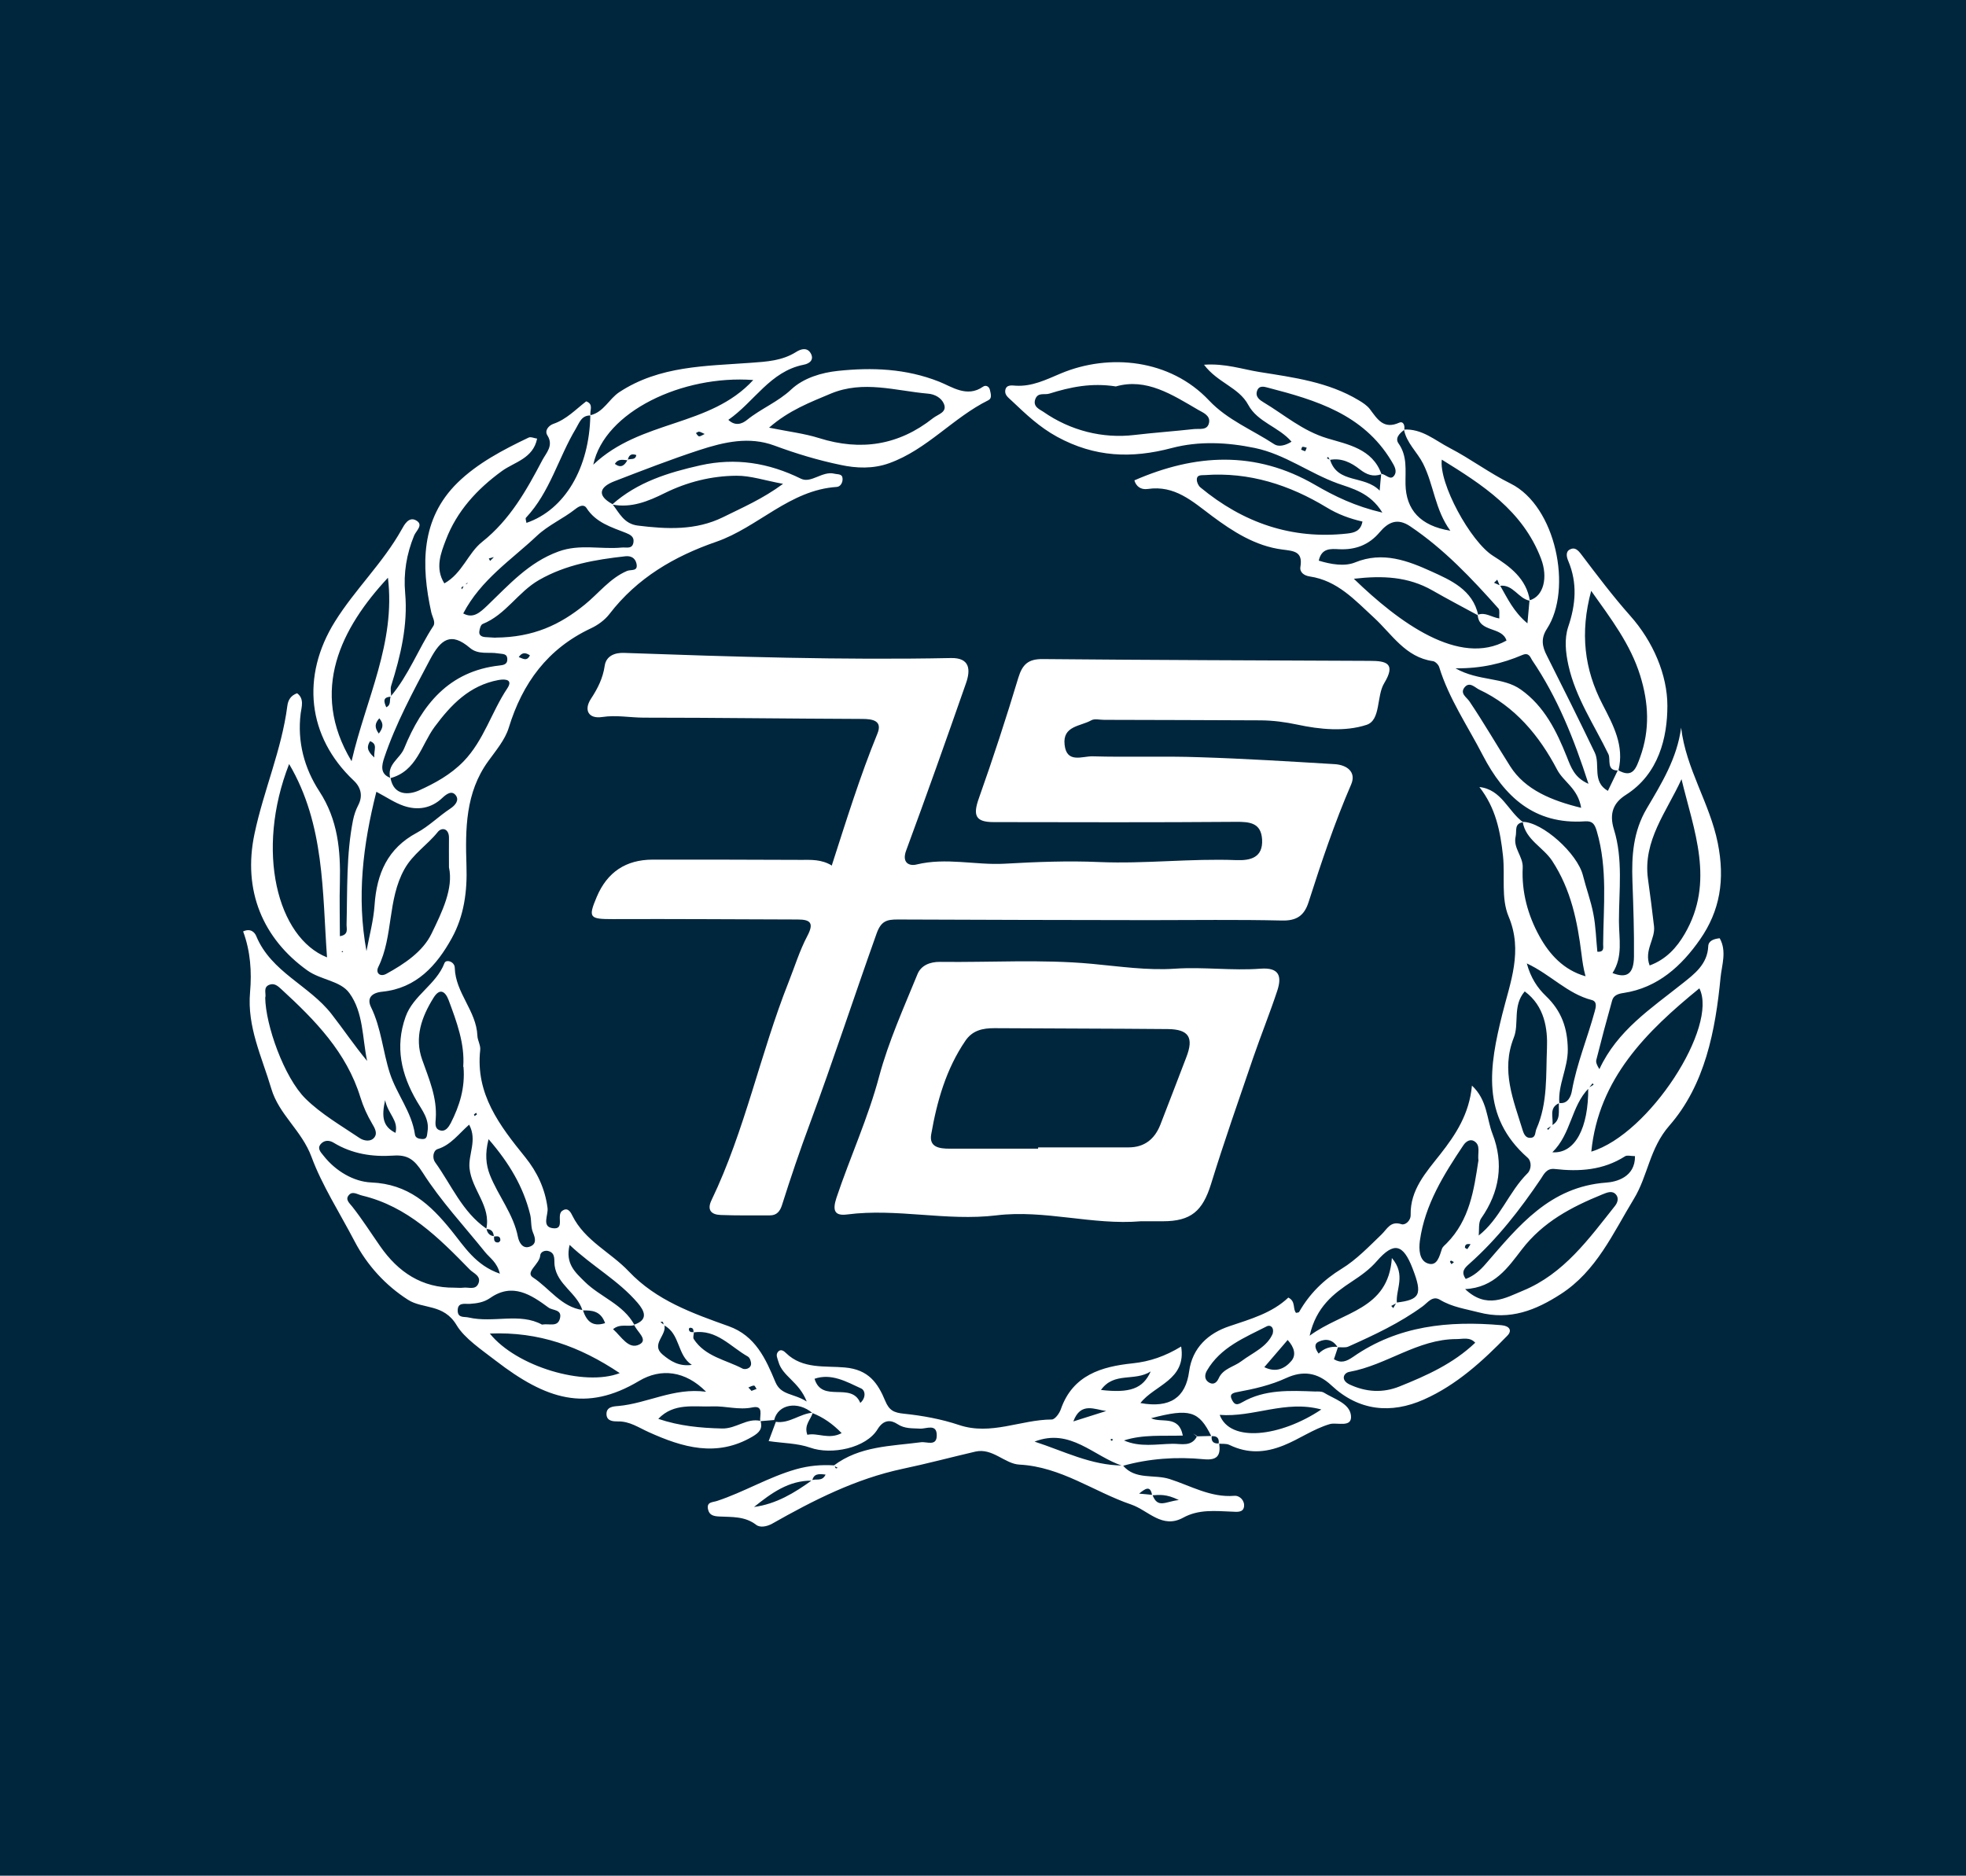 <?xml version="1.0" encoding="UTF-8"?><svg id="Layer_1" xmlns="http://www.w3.org/2000/svg" viewBox="0 0 153 146"><defs><style>.cls-1{fill:#00263e;}.cls-2{fill:#fff;}</style></defs><rect class="cls-1" width="153" height="146"/><g id="PdHomz.tif"><path class="cls-2" d="m109.23,33.44c1.42-.1,2.45.84,3.59,1.43,1.62.84,3.1,1.96,4.74,2.77,3.54,1.76,4.83,8.23,2.83,11.3-.49.75-.38,1.38,0,2.11,1.26,2.5,2.51,5.01,3.72,7.53.45.94-.24,2.26,1.02,2.98.26-.54.52-1.08.78-1.62,1.16.67,1.41-.13,1.73-1,.77-2.13.67-4.22,0-6.37-.76-2.43-2.24-4.37-3.81-6.58-.88,3.27-.54,6.1.89,8.85.82,1.59,1.71,3.21,1.23,5.13-.97.04-.58-.86-.78-1.27-1.1-2.27-2.55-4.39-3.11-6.91-.22-1-.33-2.05-.02-2.99.59-1.74.73-3.41.01-5.13-.13-.3-.23-.72.12-.9.39-.21.64.05.91.41,1.22,1.61,2.44,3.23,3.78,4.74,1.8,2.02,2.9,4.62,2.9,7.02,0,2.44-.66,5.3-3.23,6.93-.95.6-1.32,1.42-.93,2.69.72,2.31.39,4.74.39,7.13,0,1.36.33,2.78-.5,4.05,1.12.44,1.65.07,1.67-1.27.02-1.96-.05-3.93-.12-5.89-.07-1.97.06-3.86,1.11-5.64,1.15-1.95,2.36-3.9,2.68-6.3.38,3.22,2.22,5.85,2.85,8.97.58,2.88.17,5.28-1.37,7.5-1.43,2.06-3.29,3.78-5.96,4.18-.42.06-.78.18-.89.59-.43,1.53-.84,3.07-1.23,4.62-.05.19.05.42.24.72,1.39-3.01,4.02-4.72,6.44-6.65.93-.74,1.97-1.5,2.03-2.92.02-.43.44-.57.89-.62.57,1,.16,2.11.07,3.04-.4,4.15-1.21,8.37-3.99,11.55-1.55,1.78-1.66,3.9-2.76,5.7-1.63,2.68-2.91,5.62-5.69,7.41-1.94,1.25-3.93,2.06-6.38,1.42-1.04-.27-2.07-.41-3.02-.98-.58-.35-.96.23-1.33.5-1.79,1.31-3.78,2.24-5.79,3.14-.24.11-.56.04-.84.06-.36-.59-.89-.71-1.47-.44-.38.17-.31.52-.01.93.41-.41.93-.58,1.51-.52-.1.31-.2.61-.32.96.56.33.96.18,1.5-.19,3.49-2.43,7.43-2.82,11.54-2.46.64.06.84.42.46.81-1.91,1.97-3.95,3.84-6.49,4.97-2.58,1.15-5.09.89-7.21-1.1-1.1-1.03-2.24-1.15-3.51-.57-1.21.56-2.5.85-3.79,1.09-.37.07-.68.16-.42.64.2.37.38.39.78.16,1.76-1.02,3.72-.91,5.66-.84.24,0,.52-.02.7.09.79.49,1.97.82,2.1,1.74.15,1.05-1.1.54-1.65.71-1.28.38-2.35,1.16-3.57,1.65-1.48.6-2.82.65-4.23-.03-.24-.12-.56-.07-.84-.1.06-.44-.15-.62-.57-.58-.97-1.97-1.68-2.19-4.69-1.4.82.4,2.15-.28,2.47,1.35-1.57.05-3.11-.1-4.58.38,1.25.55,2.53.28,3.79.26.67-.01,1.48.26,1.9-.6l-.02.02c.39-.01.77-.02,1.16-.03-.06.44.15.62.58.58.13.94-.14,1.34-1.22,1.23-2.11-.2-4.22-.06-6.29.52-2.26-.73-4.06-2.98-6.86-1.89,2.26.73,4.41,1.86,6.88,1.86.96,1.14,2.42.67,3.62,1.05,1.64.52,3.2,1.46,5.04,1.31.44-.04.84.39.76.86-.08.48-.6.38-.97.37-1.28-.05-2.56-.19-3.76.47-1.64.9-2.71-.56-4.04-1.02-2.91-.99-5.46-2.94-8.71-3.11-1.14-.06-2.09-1.32-3.43-1.01-1.89.44-3.76.94-5.66,1.34-3.66.78-6.94,2.45-10.15,4.27-.4.22-.93.33-1.24.09-.88-.68-1.88-.6-2.87-.65-.41-.02-.78-.08-.88-.56-.12-.59.34-.53.7-.65,2.1-.69,4.01-1.86,6.16-2.47,1-.28,1.95-.36,2.95-.3.11.04.04.34.28.19-.1-.06-.21-.11-.31-.17,2.02-1.53,4.44-1.51,6.79-1.82.45-.06,1.22.34,1.23-.51.02-.98-.82-.52-1.3-.55-.61-.04-1.18.03-1.77-.36-.47-.31-1.05-.38-1.53.4-.89,1.48-3.6,2.03-5.25,1.44-.99-.35-2.11-.34-3.23-.51.21-.56.38-1.03.56-1.5,1.05.16,1.87-.64,2.87-.71-.14.53-.7.94-.42,1.72.81-.18,1.66.4,2.67-.13-.72-.74-1.44-1.23-2.27-1.56-1.14-.97-2.69-.69-2.98.54-.36.03-.73.06-1.09.09-.05-.45.3-1.26-.61-1.07-1.06.22-2.07-.12-3.1-.08-1.43.06-3-.31-4.22.97,1.66.56,3.28.71,4.96.75,1.1.03,1.93-.84,3-.59.16.6-.07.89-.63,1.22-2.79,1.64-5.45.84-8.08-.35-.78-.35-1.48-.85-2.39-.83-.37,0-.85-.02-.89-.52-.04-.6.49-.65.91-.68,2.27-.2,4.33-1.45,6.84-1.11-1.61-1.63-3.51-1.86-5.22-.84-4.12,2.46-7.24,1.43-11.14-1.57-1.1-.85-2.45-1.75-3.06-2.78-1.01-1.68-2.63-1.23-3.78-1.97-1.72-1.1-3.17-2.66-4.16-4.56-1.14-2.18-2.55-4.39-3.34-6.54-.77-2.09-2.54-3.3-3.14-5.34-.73-2.47-1.89-4.8-1.65-7.5.14-1.59.03-3.2-.54-4.73.58-.27.9.07,1.02.36,1.16,2.81,4.13,3.84,5.86,6.07.93,1.19,1.77,2.45,2.77,3.65-.38-1.79-.28-3.77-1.38-5.28-.7-.97-2.22-1.01-3.28-1.77-3.43-2.46-5.05-6.19-4.1-10.65.71-3.36,2.11-6.52,2.55-9.93.06-.47.27-.81.76-.99.57.42.35,1.06.28,1.56-.28,2.22.29,4.29,1.45,6.07,1.45,2.22,1.66,4.6,1.6,7.1-.04,1.38,0,2.76,0,4.18.71-.11.51-.6.52-.9.07-2.71-.03-5.43.5-8.12.09-.43.21-.79.41-1.18.35-.67.25-1.35-.36-1.92-3.61-3.41-4.1-8.12-1.46-12.36,1.57-2.52,3.75-4.58,5.2-7.18.2-.36.54-1,1.09-.72.66.34.04.81-.12,1.19-.59,1.44-.84,2.92-.7,4.48.22,2.49-.35,4.87-1.09,7.22-.08.26,0,.57,0,.85-.66.02-.58.37-.38.82.41-.19.22-.58.35-.85,1.39-1.64,2.14-3.68,3.31-5.47.2-.3-.08-.71-.16-1.08-.8-3.65-.82-7.26,2.04-10.07,1.55-1.52,3.55-2.57,5.54-3.52.17-.08.43.05.66.08-.31,1.55-1.76,1.82-2.72,2.51-1.96,1.42-3.53,3.14-4.38,5.37-.38,1-.87,2.2-.12,3.39,1.4-.78,1.84-2.36,2.94-3.23,2.17-1.72,3.46-4.03,4.7-6.39.29-.54.88-1.11.38-1.9-.25-.39.12-.78.47-.9,1.02-.35,1.73-1.12,2.55-1.75.62.23.24.74.34,1.1-.71-.02-.87.56-1.15,1.03-1.36,2.27-2.01,4.94-3.88,6.93-.06.06.02.26.04.4,2.98-1.02,4.9-4.27,4.97-8.38,1.04-.23,1.44-1.26,2.26-1.8,3.14-2.06,6.72-2.02,10.22-2.28,1.26-.09,2.45-.16,3.53-.84.41-.26.86-.36,1.13.08.3.5-.05.82-.54.91-2.61.52-3.83,2.88-5.86,4.29.55.52,1.08.31,1.46,0,1.09-.88,2.4-1.39,3.44-2.37.96-.9,2.38-1.31,3.62-1.44,2.65-.28,5.29-.19,7.89.84.97.38,2.16,1.27,3.41.39.2-.14.47-.05.54.26.06.28.18.64-.12.79-2.75,1.36-4.77,3.84-7.71,4.9-1.27.46-2.57.4-3.78.14-1.75-.36-3.47-.88-5.17-1.51-1.94-.72-3.88-.29-5.86.36-2.23.73-4.41,1.58-6.59,2.42-1.11.43-1.42,1.08-.15,1.78.54.69.9,1.54,1.98,1.67,2.26.28,4.5.39,6.62-.65,1.51-.75,3.08-1.42,4.68-2.6-1.43-.26-2.53-.64-3.62-.63-1.94.01-3.83.48-5.59,1.35-1.29.64-2.6,1.18-4.09.89,1.96-1.75,4.37-2.49,6.86-3.05,2.74-.61,5.31-.2,7.83,1.04.79.39,1.66-.62,2.6-.39.27.07.62-.01.64.38.02.31-.16.63-.45.65-3.67.24-6.12,3.14-9.38,4.27-3.27,1.13-6.16,2.82-8.31,5.62-.36.47-.91.87-1.45,1.12-3.36,1.58-5.32,4.25-6.39,7.74-.29.94-1,1.77-1.59,2.59-1.79,2.46-1.79,5.3-1.7,8.13.07,1.99-.18,3.91-1.14,5.65-1.18,2.14-2.76,3.9-5.4,4.17-.84.08-1.23.5-.89,1.2.8,1.63.92,3.45,1.47,5.15.54,1.65,1.7,3.01,1.95,4.76.04.29.31.34.55.36.43.03.38-.31.43-.59.16-.94-.42-1.65-.83-2.35-1.22-2.09-1.71-4.24-.88-6.57.59-1.68,2.39-2.51,3.03-4.19.12-.31.79-.12.8.37.05,1.95,1.68,3.35,1.76,5.28.01.37.26.75.22,1.11-.38,3.44,1.52,5.9,3.5,8.35.92,1.14,1.55,2.45,1.74,3.96.07.54-.48,1.45.4,1.57,1.03.14.2-1.09.8-1.39.42-.26.64.23.73.41.97,1.96,2.98,2.85,4.39,4.34,2.15,2.27,4.96,3.26,7.78,4.27,2.07.74,2.88,2.53,3.63,4.34.44,1.05,1.39.86,2.44,1.52-.6-1.55-1.88-1.95-2.2-3.09-.08-.29-.23-.53-.04-.77.21-.27.48-.06.62.08,1.3,1.28,3.07.99,4.58,1.13,1.87.16,2.58,1.23,3.15,2.6.31.75.68.92,1.46,1,1.45.15,2.92.42,4.29.88,2.49.83,4.8-.42,7.21-.43.25,0,.6-.48.71-.81.93-2.66,3.18-3.31,5.57-3.56,1.35-.14,2.54-.55,3.79-1.31.42,2.61-2.08,2.99-3.17,4.4,2.31.42,3.52-.43,3.79-2.46.25-1.86,1.51-2.98,3.13-3.52,1.66-.56,3.33-1.03,4.59-2.23.6.3.32.86.6,1.19.08-.02.21-.02.24-.07.81-1.42,1.9-2.5,3.32-3.37,1.14-.7,2.1-1.71,3.08-2.65.46-.44.7-1.09,1.57-.81.27.09.72-.25.71-.73-.04-1.96,1.2-3.31,2.3-4.71,1.21-1.54,2.26-3.13,2.47-5.35,1.21,1.13,1.14,2.58,1.6,3.76.89,2.29.56,4.51-.88,6.57-.24.34-.14.92-.2,1.39-.2.21-.39.42-.59.63-.21-.02-.46-.08-.48.25,0,.04.12.09.19.13.09-.14.18-.27.27-.41.2-.21.39-.42.59-.63,1.68-1.3,2.35-3.4,3.83-4.87.3-.3.33-.92,0-1.21-3.65-3.21-2.97-7.14-1.97-11.16.62-2.5,1.63-4.92.49-7.62-.59-1.41-.27-3.11-.43-4.68-.21-1.96-.57-3.76-1.84-5.39,1.73.19,2.23,1.89,3.4,2.74-.71.1-.48.67-.58,1.11-.21.91.6,1.56.55,2.44-.09,1.88.4,3.68,1.29,5.3.78,1.43,1.9,2.66,3.6,3.14-.17-.62-.24-1.15-.31-1.7-.32-2.56-.81-5.03-2.29-7.29-.71-1.07-2.06-1.63-2.29-3.03,1.54.01,4.27,2.47,4.69,4.18.25,1,.62,1.98.81,2.99.19.97.21,1.97.31,2.94.56.04.45-.34.45-.58.02-2.94.36-5.89-.49-8.79-.17-.58-.34-.82-.93-.78-3.94.27-6.28-1.93-7.95-5.15-1.17-2.27-2.63-4.39-3.39-6.86-.06-.19-.31-.44-.49-.46-2.14-.3-3.19-2.1-4.58-3.38-1.5-1.38-2.85-2.89-5-3.21-.42-.06-.8-.31-.73-.74.21-1.23-.53-1.24-1.43-1.36-2.07-.27-3.83-1.4-5.44-2.6-1.54-1.15-2.9-2.42-5.01-2.11-.54.08-.91-.21-1.04-.67,4.74-2.07,9.43-2.34,14.06.35,1.53.89,3.13,1.67,5.24,2.16-.95-1.56-2.37-1.88-3.47-2.27-2.21-.8-4.11-2.27-6.45-2.76-2.17-.45-4.36-.55-6.46,0-3.13.83-5.99.73-8.93-.87-1.39-.76-2.43-1.76-3.53-2.8-.25-.24-.56-.44-.51-.81.07-.47.51-.39.81-.37,1.28.08,2.37-.47,3.51-.95,3.76-1.58,8.51-1.12,11.54,2.1,1.43,1.52,3.38,2.29,5.08,3.41.32.21.83.12,1.34-.2-.99-1.16-2.64-1.51-3.37-2.87-.73-1.36-2.38-1.71-3.44-3.12,1.65-.12,3.01.36,4.34.57,2.63.42,5.33.77,7.69,2.19.32.19.66.41.88.7.58.77,1.06,1.6,2.28,1.05.32-.14.46.22.39.56-.36.27-.74.64-.44,1.06.7.99.52,2.1.54,3.17.04,1.98,1.14,3.24,3.49,3.62-1.2-1.64-1.28-3.54-2.12-5.22-.46-.91-1.3-1.62-1.49-2.66Zm-73.1,12.09c.07-.03.15-.06.22-.1.02-.01.03-.06.04-.09-.08.07-.16.14-.23.22-.02.14-.37.05-.21.31.06-.11.13-.23.19-.34Zm2.36-2.18c-.15.04-.3.08-.45.12.03.06.07.13.1.19.11-.11.23-.22.34-.34.06-.1.11-.21.07-.13.03-.08-.01.04-.06.16Zm-.06,52.9c-.02-.37-.19-.59-.59-.58.4-1.78-1.12-3.04-1.3-4.73-.11-1.1.62-2.19-.03-3.4-.83.73-1.42,1.58-2.45,1.9-.37.12-.42.71-.21,1.01,1.28,1.77,2.12,3.89,4.01,5.19.06.33.24.55.59.58,0,.23-.04.51.32.49.06,0,.17-.12.17-.18,0-.37-.28-.3-.51-.28Zm10.39-60.45c.22-.14.63.06.7-.38-.43-.16-.6.05-.67.41-.36-.03-.74-.15-1,.28.49.36.76.11.98-.3Zm40.84,80.59c-.13-.84-.58-.48-1.01-.13.35.03.69.06,1.04.1.41,1.09,1.01.51,2.05.4-.98-.49-1.53-.4-2.08-.37Zm31.12-28.8c.72-.41.49-1.12.54-1.74.73.12.95-.58,1.01-.94.38-2.13,1.22-4.13,1.78-6.2.08-.29.21-.75-.23-.87-1.89-.48-3.21-1.99-5.06-2.85.3,1.11.82,1.9,1.49,2.54,1.2,1.15,1.68,2.47,1.7,4.15.01,1.47-.77,2.74-.66,4.18-.86.37-.43,1.14-.54,1.74-.14.08-.27.17-.41.25.03.03.05.07.08.1.1-.13.2-.25.3-.38Zm-4.06-42c-.07-.16-.13-.32-.2-.47-.08.08-.16.16-.25.24.16.07.31.14.47.21.57.99,1.05,2.05,2.13,2.95.07-.79.12-1.29.16-1.79,1.11-.31,1.45-1.8.9-3.24-1.43-3.76-4.57-5.76-7.75-7.73-.1-.06-.2-.11-.14-.08-.06-.02.06.02.17.06-.27,1.84,2.23,6.43,3.99,7.53,1.32.83,2.59,1.77,2.86,3.49-.9-.15-1.3-1.31-2.35-1.16Zm-13.23-9.79c-.04-.08-.09-.16-.13-.24-.03.04-.06.07-.1.11.08.04.17.08.25.12.59,1.89,2.67,1.17,3.86,2.4.05-.59.08-.94.12-1.3.35,0,.71.55,1.01.13.26-.37.01-.76-.23-1.16-2.18-3.61-5.84-4.71-9.58-5.68-.27-.07-.7-.22-.86.24-.16.47.21.72.51.9,1.62.97,3.03,2.22,4.96,2.8,1.55.47,3.52.8,4.21,2.79-.65.23-1.15.04-1.69-.38-.66-.52-1.43-.91-2.34-.73Zm-40.28,79.45c-1.83-.03-3.19.98-4.53,2.05,1.72-.23,3.14-1.09,4.51-2.08.31-.15.79.13,1.06-.44-.54-.07-.92-.08-1.04.47Zm-11.53-12.09c-.1-.08.01-.38-.28-.25.1.08.2.15.3.23.22.79-1.09,1.5-.13,2.3.61.51,1.28.94,2.27.8-1.16-.76-.89-2.42-2.16-3.08Zm71.95-18.44c-1.37,1.4-1.34,3.52-2.82,4.97,1.78.13,2.82-1.93,2.79-5l.42-.26s-.05-.07-.08-.11c-.1.13-.21.26-.31.39Zm-69.65,19c-.02-.18,0-.38-.28-.37-.03,0-.09.06-.09.09,0,.26.2.26.39.25,0,.18-.09.42-.01.54.89,1.37,2.49,1.61,3.8,2.3.18.09.62.02.66-.34.02-.19-.09-.51-.25-.6-1.35-.76-2.43-2.14-4.23-1.88Zm-8.62-1.75c.27.81.7,1.35,1.73,1.02-.34-.97-1.04-1-1.76-.99-.41-1.36-1.98-2-2.17-3.51-.05-.4.09-.92-.44-1.1-.28-.1-.66.03-.68.34-.04.66-1.19,1.29-.57,1.7,1.29.84,2.2,2.3,3.87,2.54Zm3.99,1.14c1.16-.39.78-1.1.28-1.69-1.49-1.75-3.52-2.84-5.3-4.52-.36,1.48.46,2.15,1.18,2.87,1.22,1.2,3,1.75,3.87,3.37-.52.16-1.12-.14-1.67.32.65.57,1.21,1.62,2.05,1.19.73-.37-.22-1.01-.41-1.54Zm59.32-1.72c1.85-.22,2.05-.62,1.26-2.66-.74-1.92-1.46-2.08-2.78-.57-.56.65-1.23,1.12-1.94,1.59-1.41.93-2.78,1.96-3.29,4.22,2.58-1.91,6.12-1.99,6.4-6.05,1.13,1.33.28,2.45.39,3.5-.15.08-.29.15-.44.23.05.06.11.11.16.17.08-.14.16-.29.25-.43Zm6.36-53.49c-1.18-.64-2.38-1.27-3.55-1.94-1.89-1.08-3.88-1.17-6.12-.91,3.49,3.38,8.2,6.87,11.88,4.81-.34-1.12-2.16-.6-2.24-2,.57-.24,1.06.18,1.68.28-.02-.33.05-.63-.06-.77-2.09-2.35-4.24-4.63-6.87-6.4-1.02-.69-1.73-.31-2.39.47-.83.98-1.88,1.37-3.15,1.31-.64-.03-1.36-.11-1.58.89.95.29,2.01.47,2.82.14,2.17-.89,4.14-.12,5.95.7,1.47.67,3.23,1.42,3.64,3.41Zm-84.66,12.67c-.28-1.07.76-1.52,1.08-2.31,1.39-3.4,3.47-6.02,7.43-6.46.3-.03.6-.09.6-.46.01-.5-.38-.42-.71-.48-.73-.13-1.54.13-2.2-.43-1.49-1.27-2.27-.66-3.1.9-1.32,2.5-2.67,4.98-3.57,7.66-.18.55-.36,1.26.49,1.56.25,1.42,1.45,1.32,2.21.98,1.24-.56,2.47-1.23,3.48-2.27,1.58-1.64,2.17-3.84,3.4-5.68.42-.63-.04-.76-.68-.65-2.26.42-3.69,1.91-4.98,3.65-1.04,1.41-1.39,3.45-3.45,3.99Zm-9.73,17.06c.02,2.15,1.47,6.24,3.14,7.89,1.22,1.2,2.76,2.09,4.2,3.06.32.22.89.34,1.18-.08.21-.3.02-.68-.2-1.04-.38-.64-.69-1.33-.91-2.04-1.08-3.51-3.52-6-6.12-8.39-.3-.28-.58-.54-.99-.37-.47.2-.22.67-.29.98Zm39.22-44.34c1.52.31,2.74.45,3.88.81,3.24,1.02,6.19.57,8.87-1.55.39-.31,1.12-.45.85-1.11-.18-.45-.69-.76-1.25-.8-2.52-.22-5.02-1.06-7.56,0-1.61.68-3.24,1.29-4.8,2.65Zm72.39,43.64c-4.11,3.35-7.84,7.02-8.41,12.71,4.52-1.36,9.9-9.75,8.41-12.71Zm-3.87-1.78c1.28-.47,2.11-1.39,2.73-2.46,2.37-4.06.71-8.04-.25-12.04-1.15,2.53-3.02,4.78-2.61,7.77.17,1.22.33,2.45.47,3.67.12.99-.79,1.87-.34,3.06Zm-105.88-15.68c-2.65,6.78-.91,13.52,2.95,15.05-.37-5.07-.17-10.34-2.95-15.05Zm64.34-29.39c-1.91-.3-3.55.05-5.18.56-.38.12-.88-.13-1.09.43-.22.6.38.81.62.98,2.12,1.48,4.64,2.1,7.08,1.81,1.53-.18,3.09-.29,4.63-.46.46-.05,1.06.13,1.19-.49.12-.57-.48-.8-.83-1-2.04-1.19-4.05-2.51-6.42-1.83Zm-59.48,29.17c1.13-4.88,3.44-9.2,2.83-14.28-3.61,3.88-6.15,8.77-2.83,14.28Zm11.21-9.62c2.96-.02,5.02-1.01,6.93-2.56,1.09-.88,1.96-2.06,3.3-2.63.31-.13.88.07.73-.58-.1-.43-.43-.61-.87-.56-2.33.26-4.6.64-6.7,1.84-1.65.94-2.6,2.71-4.4,3.43-.15.06-.24.39-.26.6-.03.29.2.4.46.42.43.03.86.05.82.05Zm-3.63,17.89c0-1.02-.01-1.65,0-2.27.02-.77-.56-.89-.88-.48-.81,1.01-1.92,1.69-2.59,2.89-1.33,2.39-.85,5.21-2.03,7.61-.23.47.14.79.61.54,1.41-.77,2.86-1.74,3.53-3.13.82-1.69,1.72-3.52,1.36-5.17Zm79.08,32.82c1.67,1.59,3.15.68,4.51.12,3.17-1.31,5.11-4.02,7.15-6.59.25-.31.29-.66.07-.9-.29-.32-.68-.15-1.05,0-2.4.98-4.61,2.13-6.27,4.29-1.05,1.36-2.12,2.97-4.41,3.08Zm-78.67-.11c.24,0,.48.03.72,0,.4-.05.92.2,1.15-.3.27-.61-.37-.81-.66-1.11-2.41-2.47-4.83-4.91-8.38-5.76-.37-.09-.73-.36-1.01-.06-.33.35-.01.61.25.93.78.99,1.45,2.05,2.17,3.08,1.4,2.01,3.24,3.25,5.78,3.22Zm70.69-59.63c-1-.23-1.91-.56-2.81-1.11-2.87-1.74-6.01-2.76-9.45-2.51-.27.02-.64-.05-.64.36,0,.2.12.47.28.6,3.32,2.75,7.1,4.07,11.43,3.59.53-.06,1.04-.18,1.18-.93Zm17.01,22.28c-.25-1.52-1.36-2-1.87-2.97-1.39-2.65-3.28-4.93-6.08-6.24-.31-.15-.74-.65-1.13-.16-.37.48.17.76.39,1.09,1.11,1.65,2.11,3.38,3.17,5.05,1.16,1.83,3.23,2.67,5.52,3.23Zm-94.53,11.15c.22-1.19.55-2.38.63-3.58.17-2.45,1.01-4.41,3.29-5.63.93-.5,1.7-1.28,2.59-1.87.43-.28.71-.67.45-1.03-.3-.41-.7-.15-1.06.19-.86.82-1.93.99-3.02.61-.69-.24-1.32-.67-2.11-1.09-1.05,4.15-1.54,8.21-.77,12.4Zm7.53,9c.13-1.77-.5-3.48-1.14-5.19-.25-.66-.68-.98-1.18-.16-.92,1.48-1.49,3.07-.88,4.79.53,1.51,1.18,2.96,1.06,4.62-.02.31-.1.74.29.88.46.17.71-.24.88-.55.68-1.34,1.13-2.74.99-4.38Zm0-35.28c.78.43,1.31-.08,1.88-.62,1.68-1.61,3.22-3.36,5.53-4.2,1.66-.61,3.3-.15,4.94-.31.35-.03.83.15.9-.43.06-.42-.27-.58-.59-.71-1.14-.45-2.34-.8-3.07-1.94-.21-.32-.57-.15-.87.09-.95.75-2.08,1.23-2.99,2.08-1.99,1.88-4.35,3.4-5.73,6.04Zm2.85,51.39c-.22-.9-.78-1.22-1.15-1.68-1.64-2.04-3.45-3.98-4.85-6.18-.65-1.02-1.17-1.41-2.29-1.33-1.63.11-3.21-.13-4.64-1-.31-.19-.66-.22-.94.03-.41.38-.08.69.15.98.95,1.21,2.36,2.02,3.7,2.08,2.9.12,4.61,1.71,6.27,3.77.98,1.21,1.86,2.68,3.75,3.33Zm79.75-21.96c-.95,1.11-.41,2.5-.84,3.58-1.02,2.58-.03,4.86.69,7.22.11.35.27.65.68.58.35-.06.28-.44.39-.69.89-2.01.73-4.2.82-6.28.06-1.5-.18-3.28-1.73-4.42ZM46.17,36.17c3.72-3.53,9.06-2.9,12.45-6.59-5.49-.41-11.57,2.45-12.45,6.59Zm68.89,54.2c-.09-.63.21-1.24-.36-1.56-.26-.14-.58-.02-.82.34-1.53,2.29-2.99,4.62-3.38,7.42-.09.68-.05,1.54.61,1.77.74.26.91-.56,1.11-1.14.06-.16.23-.29.36-.42,1.8-1.82,2.13-4.18,2.47-6.42Zm-1.77-38.34c1.8,1.01,3.66.65,5.06,1.64,1.83,1.29,2.79,3.24,3.59,5.25.32.8.58,1.61,1.68,2.09-1.13-3.51-2.42-6.73-4.39-9.63-.13-.2-.23-.62-.75-.4-1.55.66-3.18,1.06-5.2,1.04Zm13.96,37.96c-.32,0-.62-.09-.78.01-1.7,1.09-3.56,1.21-5.48.99-.63-.07-.84.41-1.07.76-1.62,2.4-3.39,4.68-5.56,6.61-.4.35-.68.64-.29,1.19.64-.24,1.13-.68,1.55-1.17,2.56-2.95,4.98-6.01,9.39-6.33.73-.05,2.26-.4,2.23-2.07Zm-12.44,14.53c-.41-.47-.96-.29-1.46-.29-3.03,0-5.44,2.03-8.33,2.55-.47.08-.71.65.02.99,1.27.59,2.57.67,3.87.15,2.12-.85,4.19-1.78,5.89-3.4Zm-66.58,2.36c-3.11-2.08-6.29-3.24-10.11-3.08,2.06,2.57,7.36,4.15,10.11,3.08Zm-10.21-18.2c-.29,1.13-.2,1.98.1,2.76.65,1.65,1.84,3.05,2.19,4.85.07.35.34.99.96.73.48-.2.41-.61.21-1.08-.18-.42-.11-.94-.22-1.4-.53-2.16-1.63-4.01-3.23-5.86Zm4.17,14.42c.6-.09,1.19.21,1.38-.45.21-.75-.56-.63-.88-.87-1.37-1.01-2.81-1.96-4.54-.75-.51.35-1.03.42-1.6.46-.38.02-.95-.15-.93.55.02.57.51.43.85.51,1.94.45,3.99-.4,5.72.56Zm60.64,6.61c-2.81-.76-5.27.63-7.91.42.81,2.19,4.75,1.7,7.91-.42Zm-3.78-5.92c.12-.5-.21-.68-.45-.56-1.74.89-3.61,1.63-4.67,3.45-.19.32-.2.68.11.9.33.23.62.11.8-.29.34-.77,1.18-.89,1.77-1.34.89-.67,2.01-1.1,2.45-2.17Zm-32.1,5.41c.46-.4.4-.98.06-1.13-1.15-.53-2.32-1.2-3.62-.75.58,1.93,2.87.2,3.56,1.88Zm18.73-1.01c2.24.26,3.27-.09,3.87-1.44-1.26.81-2.84,0-3.87,1.44Zm12.72-1.77c.92.45,1.61.09,2.1-.49.39-.46.23-1.06-.29-1.63-.6.7-1.17,1.36-1.82,2.12Zm-12.31,3.41c-.88-.11-1.99-.74-2.56.81.98-.31,1.77-.56,2.56-.81Zm-55.31-21.65c.24-.99-.57-1.43-.81-2.55-.29,1.33-.17,2.06.81,2.55Zm-1.65-29.22c-.05-.61.29-1.03-.33-1.27-.24.39-.29.72.33,1.27Zm.39-3.05c-.35.39-.39.71-.04,1.19.3-.41.43-.73.04-1.19Zm25.32-22.13c-.21-.09-.32-.17-.44-.18-.08,0-.16.07-.24.11.08.09.15.24.24.25.1.02.23-.08.44-.18Zm-13.6,17.23c-.38-.26-.65-.2-.87.14.29.08.62.38.87-.14Zm17.25,57.25c.16-.06.27-.1.39-.15-.07-.09-.13-.26-.2-.26-.15,0-.29.09-.44.15.08.08.16.16.24.26Zm-31.79-34.16l-.07-.09-.04.1h.11Zm75-39.25c-.12-.03-.23-.08-.34-.07-.04,0-.07.14-.1.22.1.04.21.1.31.12.02,0,.07-.14.12-.26Zm-15.15,77.14s-.08.03-.12.04c.02.04.02.1.05.11.03.01.08-.02.12-.04-.02-.04-.03-.08-.05-.12Zm-49.43-25.26s-.05-.07-.07-.11c-.06.04-.12.09-.17.14,0,0,.04.07.06.11.06-.04.12-.09.18-.13Zm76.03,11.51c-.09-.05-.16-.1-.23-.12-.01,0-.08.07-.08.09.03.07.08.12.12.19.06-.05.11-.09.18-.15Z"/><path class="cls-2" d="m64.74,67.34c1.14-3.53,2.19-6.93,3.54-10.23.41-.99-.32-1.15-1.17-1.15-5.66-.02-11.32-.1-16.98-.1-1.09,0-2.16-.22-3.27-.05-1.05.16-1.45-.53-.87-1.42.53-.81.93-1.6,1.07-2.57.11-.76.78-1.03,1.51-1,8.48.3,16.95.57,25.44.4,1.48-.03,1.53.92,1.17,1.95-1.52,4.35-3.06,8.7-4.66,13.03-.36.97.25,1.23.81,1.09,2.3-.56,4.58.06,6.83-.06,2.47-.14,4.96-.24,7.39-.13,3.57.15,7.11-.29,10.67-.15,1.09.04,2.08-.19,2-1.61-.08-1.29-.95-1.38-2.04-1.37-6.28.05-12.57.03-18.85.02-1.42,0-1.63-.52-1.15-1.86,1.1-3.1,2.12-6.23,3.07-9.38.32-1.04.77-1.46,1.9-1.45,8.49.08,16.98.1,25.47.14,1.26,0,2.04.19,1.1,1.74-.61,1.01-.25,2.87-1.37,3.24-1.68.55-3.63.36-5.4-.02-.95-.2-1.86-.32-2.81-.33-4.08-.02-8.15-.03-12.23-.04-.34,0-.74-.11-.99.04-.83.47-2.24.42-2.07,1.9.16,1.48,1.39.88,2.17.9,2.78.08,5.56-.03,8.34.07,3.51.11,7.02.33,10.52.54.94.06,1.69.61,1.27,1.58-1.29,2.98-2.32,6.06-3.31,9.15-.34,1.07-.94,1.47-2.09,1.44-3.45-.08-6.91-.03-10.36-.03-6.51-.01-13.02-.02-19.53-.05-.84,0-1.29.11-1.64,1.09-1.75,4.91-3.37,9.87-5.18,14.76-.79,2.12-1.51,4.25-2.19,6.4-.15.46-.4.77-.9.78-1.3,0-2.59.02-3.88-.03-.71-.03-1.07-.38-.7-1.15,2.62-5.45,3.79-11.41,6.01-17,.47-1.19.85-2.43,1.44-3.55.53-1,.29-1.3-.74-1.3-4.8-.01-9.59-.05-14.39-.03-1.81,0-1.94-.1-1.25-1.73q1.22-2.89,4.35-2.9c3.84,0,7.67,0,11.51.02.81,0,1.62-.06,2.45.45Z"/><path class="cls-2" d="m88.79,95.06c-3.77.32-7.49-.92-11.25-.46-3.88.47-7.74-.57-11.61-.07-.99.13-1.16-.31-.83-1.31,1.06-3.16,2.46-6.2,3.32-9.44.73-2.72,1.91-5.33,2.98-7.95.27-.67.95-.97,1.77-.96,3.93.05,7.88-.21,11.78.15,2.17.2,4.34.53,6.5.38,2.23-.15,4.44.17,6.65,0,1.49-.11,1.66.62,1.3,1.72-.58,1.75-1.27,3.46-1.87,5.2-1.12,3.28-2.27,6.55-3.29,9.86-.65,2.08-1.55,2.88-3.74,2.88-.58,0-1.15,0-1.72,0Zm-8-5.66s0-.06,0-.09c2.35,0,4.7,0,7.04,0,1.24,0,2.03-.65,2.47-1.76.68-1.75,1.35-3.5,2.02-5.25.6-1.54.2-2.18-1.43-2.2-4.5-.04-9.01-.04-13.51-.07-.91,0-1.7.17-2.25.98-1.5,2.2-2.21,4.7-2.66,7.28-.18,1.01.64,1.12,1.42,1.12,2.3,0,4.6,0,6.9,0Z"/><path class="cls-2" d="m93.16,111.77l-.31-.19c.09.07.19.14.28.22,0,0,.03-.02.03-.02Z"/></g></svg>